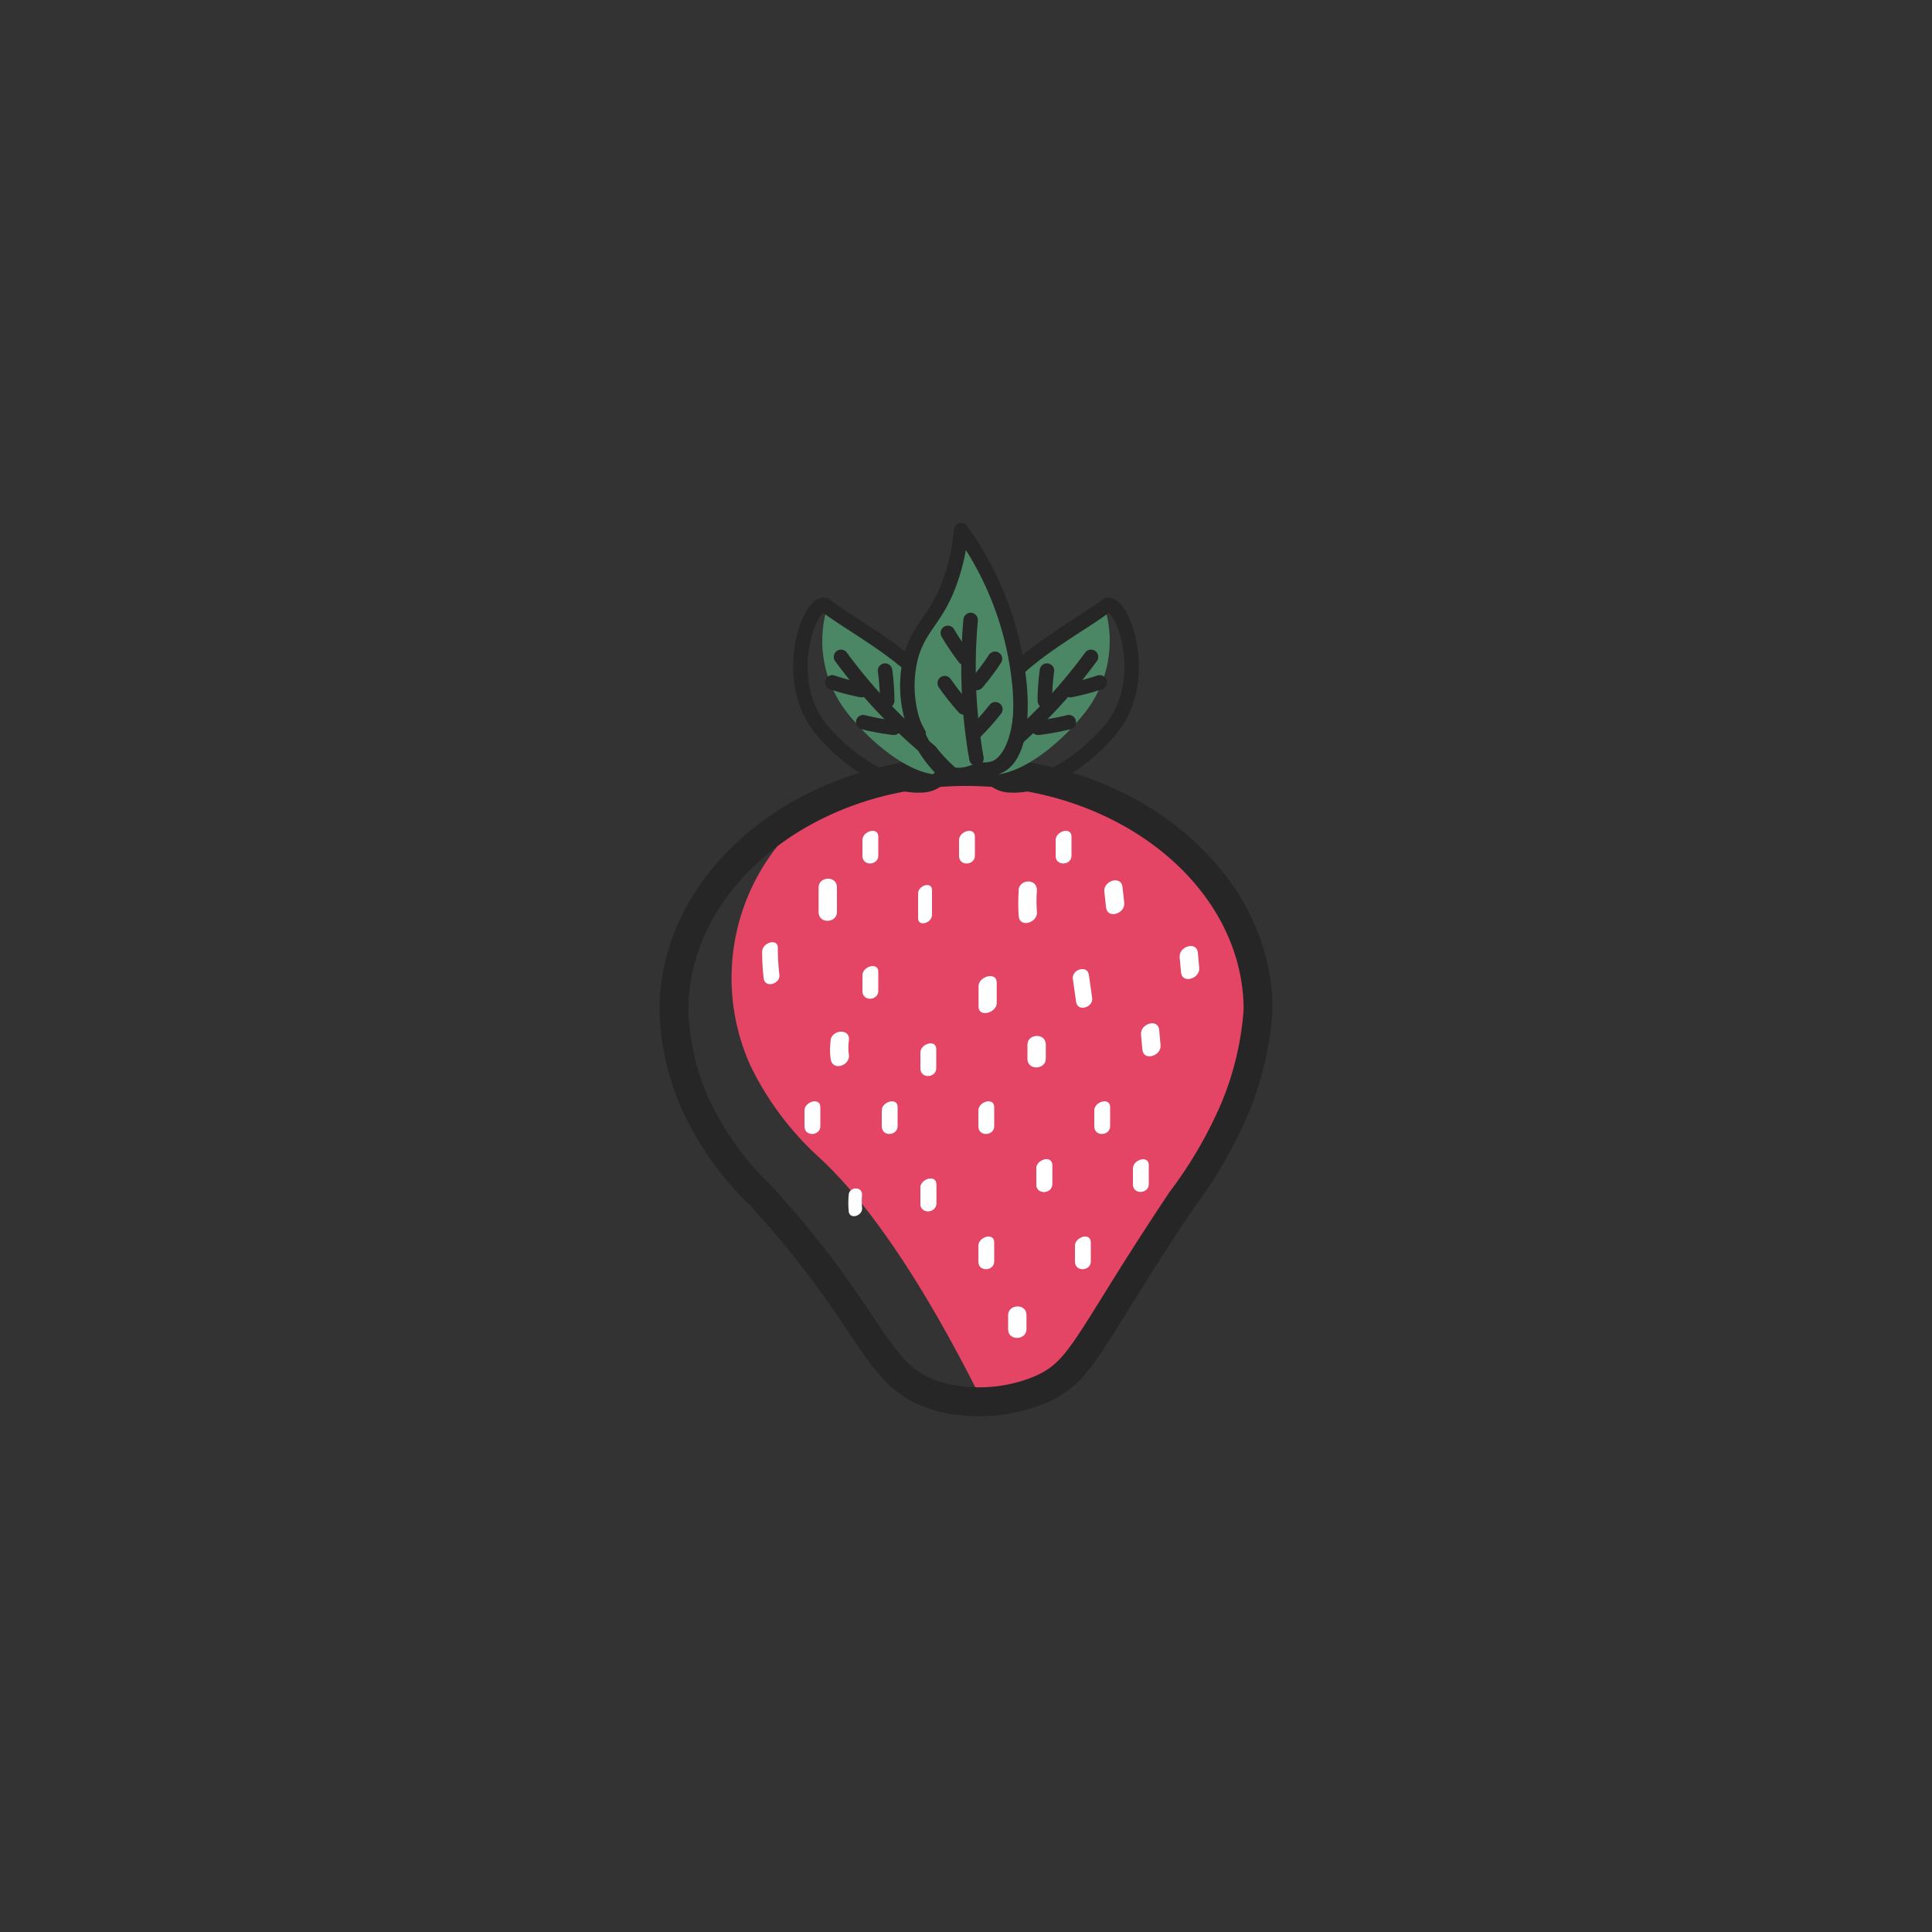 <svg xmlns="http://www.w3.org/2000/svg" viewBox="0 0 100 100"><rect x="0" y="0" width="100" height="100" fill="#333333" stroke="none"/><defs><style>.cls-1{fill:#e54564;}.cls-2,.cls-4{fill:none;}.cls-2,.cls-4,.cls-5{stroke:#262627;stroke-linecap:round;stroke-linejoin:round;}.cls-2{stroke-width:1.5px;}.cls-3,.cls-5{fill:#4b8764;}.cls-4,.cls-5{stroke-width:0.75px;}.cls-6{fill:#fff;}</style></defs><title>Strawberry</title><g id="Strawberries"><path class="cls-1" d="M50,39.93a17.65,17.65,0,0,0-7.16,1.49,11,11,0,0,0-4,13.73,15.6,15.6,0,0,0,3.43,4.64c2,1.81,4.81,5.25,8.45,12.48a6.4,6.4,0,0,0,3-.5c2-.88,2.25-2.36,5.4-6.71,1.25-1.72,1.68-2.21,2.73-3.79a19.72,19.72,0,0,0,2.06-4,16.81,16.81,0,0,0,1.14-5C65.12,45.49,58.35,39.93,50,39.93Z"/><path class="cls-2" d="M61.15,62.13a22.75,22.75,0,0,0,2.74-4.7,16.17,16.17,0,0,0,1.23-5.16c0-6.77-6.77-12.34-15.12-12.34S34.88,45.53,34.88,52.3a13,13,0,0,0,1,4.6,15.6,15.6,0,0,0,3.51,5c6.13,6.7,5.84,9.53,9.38,10.43a8.23,8.23,0,0,0,5-.37C56.06,71,56.19,69.55,61.15,62.13Z"/><path class="cls-3" d="M42.9,31.19a6,6,0,0,0,.85,5.57c.9,1.2,2.95,3.2,4.75,3.34.41-.31.47-.95.55-1,1.22-1.23-.66-3-2.07-4.48A52.35,52.35,0,0,0,42.9,31.19Z"/><path class="cls-4" d="M49.26,39.23c1.6-1.48-.41-3.18-1.91-4.58S43.52,32,42.7,31.31c-.83-.17-2.25,3.8-.27,6.34.93,1.19,3.13,3.1,5.26,3C48.89,40.63,49.12,39.36,49.26,39.23Z"/><path class="cls-5" d="M43.53,34a27.34,27.34,0,0,0,5,5.2"/><path class="cls-5" d="M44.59,35.72a12,12,0,0,1-1.51-.4"/><path class="cls-5" d="M46.26,37.67a13,13,0,0,1-1.58-.29"/><path class="cls-5" d="M45.92,36.27a12,12,0,0,0-.11-1.56"/><path class="cls-5" d="M47.53,38.27a13.06,13.06,0,0,0,0-1.61"/><path class="cls-3" d="M57.1,31.19a6,6,0,0,1-.85,5.57c-.9,1.2-2.95,3.2-4.75,3.34-.41-.31-.47-.95-.55-1-1.22-1.23.66-3,2.07-4.48A52.36,52.36,0,0,1,57.1,31.19Z"/><path class="cls-4" d="M50.74,39.23c-1.6-1.48.41-3.18,1.91-4.58S56.48,32,57.3,31.31c.83-.17,2.25,3.8.27,6.34-.93,1.19-3.13,3.1-5.26,3C51.12,40.63,50.88,39.36,50.74,39.23Z"/><path class="cls-5" d="M56.47,34a27.34,27.34,0,0,1-5,5.2"/><path class="cls-5" d="M55.41,35.72a12,12,0,0,0,1.51-.4"/><path class="cls-5" d="M53.74,37.67a13.05,13.05,0,0,0,1.58-.29"/><path class="cls-5" d="M54.08,36.27a12,12,0,0,1,.11-1.56"/><path class="cls-5" d="M52.47,38.27a13,13,0,0,1,0-1.61"/><path class="cls-3" d="M50.09,28.07c-1.22,3.53-3.63,5.47-2.83,8.28a7.27,7.27,0,0,0,2.37,3.53c.51.08,1-.32,1.12-.32,1.91,0,1.75-3.53,1.78-4.6A11,11,0,0,0,50.09,28.07Z"/><path class="cls-4" d="M50.78,39.83a1.71,1.71,0,0,0,1.07-.25c1.17-.78,1-3.5.9-4.31a16.4,16.4,0,0,0-3-7.83,10.61,10.61,0,0,1-.49,2.41c-.7,2.14-1.57,2.43-2.07,4a6.13,6.13,0,0,0,1.48,5.89C49.52,40.53,50.59,39.82,50.78,39.83Z"/><path class="cls-5" d="M50.24,32.09a27.35,27.35,0,0,0,.3,7.17"/><path class="cls-5" d="M49.93,34.05a12,12,0,0,1-.87-1.29"/><path class="cls-5" d="M49.9,36.62a13,13,0,0,1-1-1.26"/><path class="cls-5" d="M50.56,35.35a12,12,0,0,0,.94-1.25"/><path class="cls-5" d="M50.45,37.91a13.05,13.05,0,0,0,1.07-1.2"/><path class="cls-6" d="M42.37,45.94v1.27c0,.63.95.57.95,0V45.93c0-.63-.95-.57-.95,0Z"/><path class="cls-6" d="M47.52,46.26l0,1.27c0,.47.74.24.72-.19l0-1.27c0-.47-.74-.24-.72.19Z"/><path class="cls-6" d="M52.73,46.08a9.23,9.23,0,0,0,0,1.35c.06.62,1,.32.94-.24a7.56,7.56,0,0,1,0-1.11c0-.64-.92-.57-.95,0Z"/><path class="cls-6" d="M57.16,46.15l.09.82c.07.62,1,.32.94-.24l-.09-.82c-.07-.62-1-.32-.94.24Z"/><path class="cls-6" d="M39.45,49.27a11.25,11.25,0,0,0,.08,1.38c.08.52.88.27.81-.21a11.25,11.25,0,0,1-.08-1.38c0-.52-.82-.27-.81.21Z"/><path class="cls-6" d="M61.06,49.56l.07.77c.06.62,1,.32.94-.24L62,49.31c-.06-.62-1-.32-.94.24Z"/><path class="cls-6" d="M59.06,53.56l.07.77c.06.62,1,.32.94-.24L60,53.31c-.06-.62-1-.32-.94.24Z"/><path class="cls-6" d="M47.64,54.49c0,.27,0,.54,0,.81,0,.55.81.5.82,0,0-.34,0-.68,0-1,0-.53-.85-.28-.82.21Z"/><path class="cls-6" d="M41.64,57.49c0,.27,0,.54,0,.81,0,.55.81.5.82,0,0-.34,0-.68,0-1,0-.53-.85-.28-.82.21Z"/><path class="cls-6" d="M45.64,57.49c0,.27,0,.54,0,.81,0,.55.81.5.82,0,0-.34,0-.68,0-1,0-.53-.85-.28-.82.21Z"/><path class="cls-6" d="M50.64,57.49c0,.27,0,.54,0,.81,0,.55.81.5.82,0,0-.34,0-.68,0-1,0-.53-.85-.28-.82.21Z"/><path class="cls-6" d="M56.64,57.49c0,.27,0,.54,0,.81,0,.55.81.5.82,0,0-.34,0-.68,0-1,0-.53-.85-.28-.82.21Z"/><path class="cls-6" d="M53.64,60.49c0,.27,0,.54,0,.81,0,.55.81.5.82,0,0-.34,0-.68,0-1,0-.53-.85-.28-.82.21Z"/><path class="cls-6" d="M53.64,60.49c0,.27,0,.54,0,.81,0,.55.81.5.82,0,0-.34,0-.68,0-1,0-.53-.85-.28-.82.21Z"/><path class="cls-6" d="M58.64,60.49c0,.27,0,.54,0,.81,0,.55.81.5.82,0,0-.34,0-.68,0-1,0-.53-.85-.28-.82.21Z"/><path class="cls-6" d="M47.64,61.49c0,.27,0,.54,0,.81,0,.55.81.5.82,0,0-.34,0-.68,0-1,0-.53-.85-.28-.82.21Z"/><path class="cls-6" d="M47.64,61.49c0,.27,0,.54,0,.81,0,.55.81.5.82,0,0-.34,0-.68,0-1,0-.53-.85-.28-.82.21Z"/><path class="cls-6" d="M50.64,64.49c0,.27,0,.54,0,.81,0,.55.81.5.82,0,0-.34,0-.68,0-1,0-.53-.85-.28-.82.21Z"/><path class="cls-6" d="M55.64,64.49c0,.27,0,.54,0,.81,0,.55.81.5.82,0,0-.34,0-.68,0-1,0-.53-.85-.28-.82.21Z"/><path class="cls-6" d="M44.64,50.49c0,.27,0,.54,0,.81,0,.55.81.5.82,0,0-.34,0-.68,0-1,0-.53-.85-.28-.82.21Z"/><path class="cls-6" d="M44.64,43.49c0,.27,0,.54,0,.81,0,.55.81.5.82,0,0-.34,0-.68,0-1,0-.53-.85-.28-.82.21Z"/><path class="cls-6" d="M49.64,43.49c0,.27,0,.54,0,.81,0,.55.81.5.82,0,0-.34,0-.68,0-1,0-.53-.85-.28-.82.21Z"/><path class="cls-6" d="M54.64,43.49c0,.27,0,.54,0,.81,0,.55.81.5.82,0,0-.34,0-.68,0-1,0-.53-.85-.28-.82.21Z"/><path class="cls-6" d="M50.65,51.1l0,1c0,.61,1,.31.94-.24l0-1c0-.61-1-.31-.94.24Z"/><path class="cls-6" d="M55.53,50.67l.17,1.19c.08.54.9.28.83-.21l-.17-1.19c-.08-.54-.9-.28-.83.21Z"/><path class="cls-6" d="M43,53.84a3.27,3.27,0,0,0,0,1c.11.61,1,.32.94-.24a2.43,2.43,0,0,1,0-.75c.08-.63-.88-.57-.95,0Z"/><path class="cls-6" d="M43.93,61.84a4.53,4.53,0,0,0,0,.86c.05.45.73.23.69-.18a3.6,3.6,0,0,1,0-.68c0-.46-.66-.41-.69,0Z"/><path class="cls-6" d="M53.18,54.07v.73c0,.63.95.57.95,0v-.73c0-.63-.95-.57-.95,0Z"/><path class="cls-6" d="M52.18,68.07v.73c0,.63.95.57.95,0v-.73c0-.63-.95-.57-.95,0Z"/></g></svg>